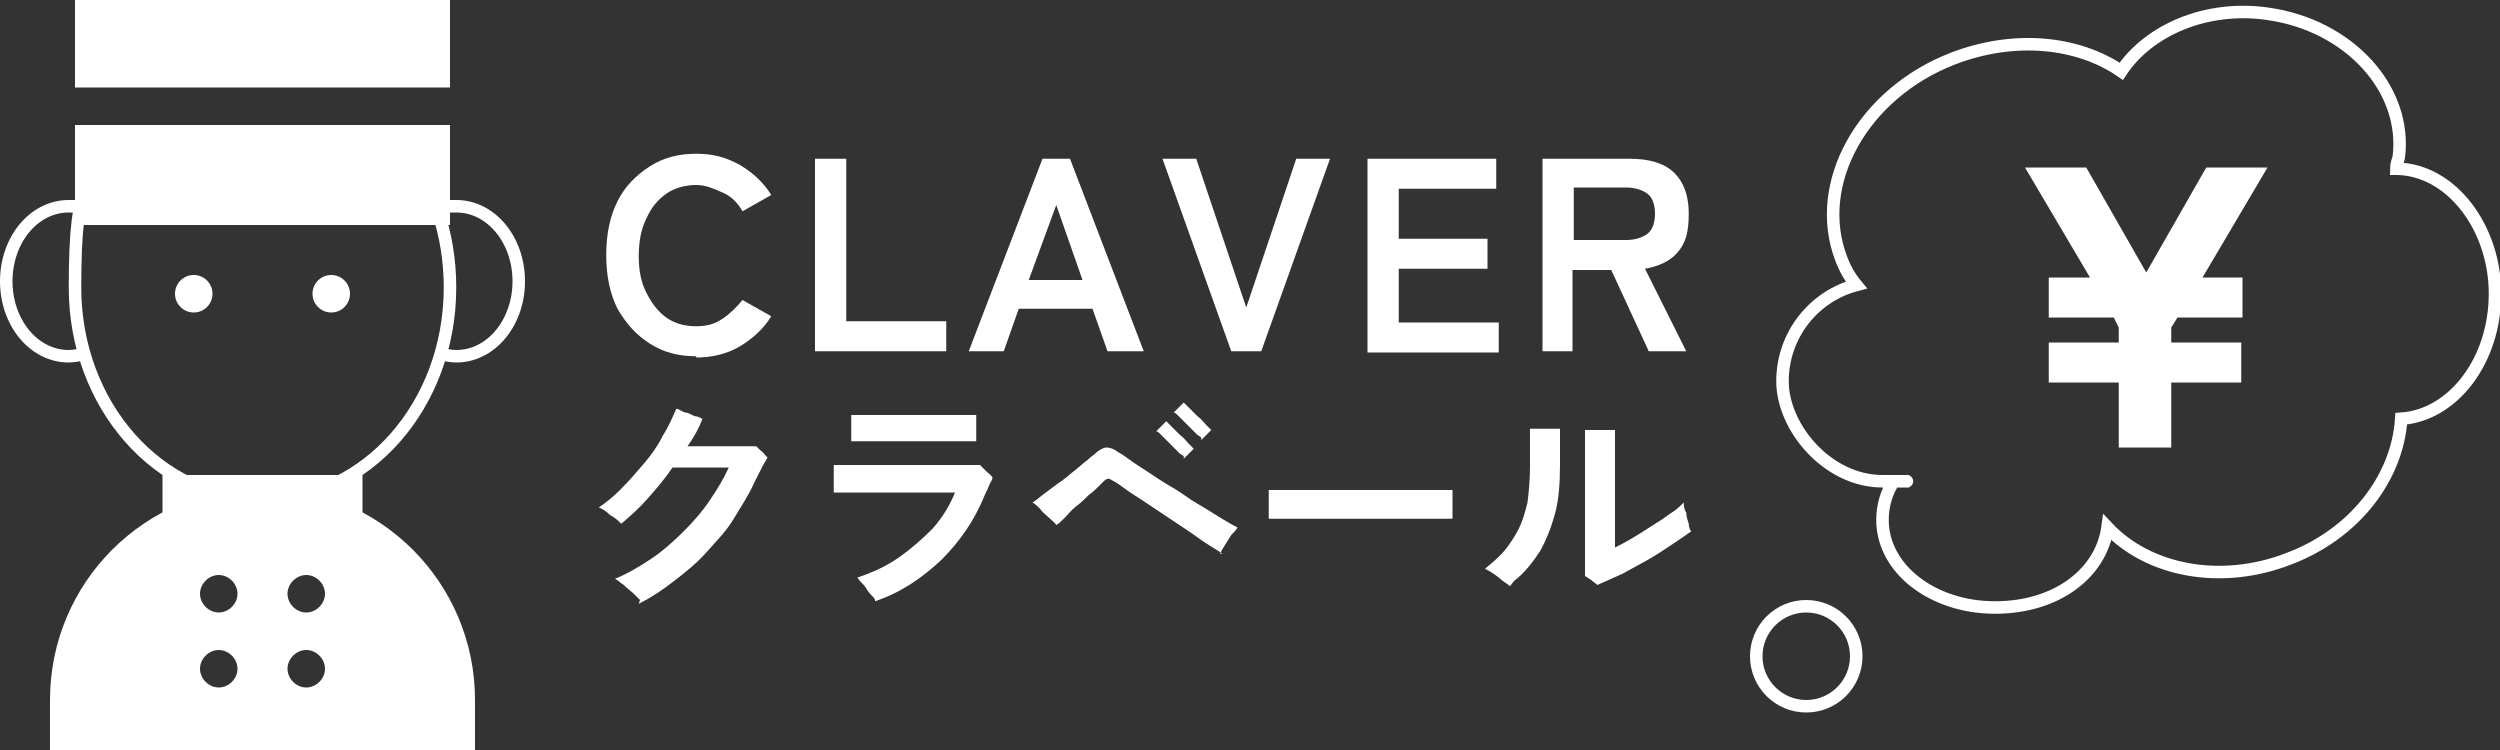 <?xml version="1.0" encoding="UTF-8"?>
<svg id="_レイヤー_1" data-name="レイヤー_1" xmlns="http://www.w3.org/2000/svg" version="1.1" viewBox="0 0 200 60">
  <rect x="0" y="0" width="200" height="60" fill="#333333" stroke="none"/>
  <!-- Generator: Adobe Illustrator 29.5.1, SVG Export Plug-In . SVG Version: 2.1.0 Build 141)  -->
  <defs>
    <style>
      .st0 {
        fill: none;
        stroke: #fff;
        stroke-miterlimit: 10;
      }

      .st1 {
        fill: #fff;
      }
    </style>
  </defs>
  <path class="st0" d="M32.5,12c2.2,3,3.5,6.8,3.5,11,0,9.4-6.7,17-15,17s-15-7.6-15-17,1.2-7.8,3.3-10.7.1-.2.2-.3h22.9Z"/>
  <path class="st0" d="M6.8,28.3c-.4.1-.9.2-1.3.2-2.8,0-5-2.7-5-6s2.2-6,5-6,1,0,1.5.3"/>
  <path class="st0" d="M35.2,28.3c.4.1.9.2,1.3.2,2.8,0,5-2.7,5-6s-2.2-6-5-6-1,0-1.5.3"/>
  <circle class="st1" cx="15.5" cy="23.5" r="1.5"/>
  <circle class="st1" cx="26.5" cy="23.5" r="1.5"/>
  <rect class="st1" x="6" width="30" height="7"/>
  <rect class="st1" x="6" y="10" width="30" height="8"/>
  <rect class="st1" x="13" y="38" width="16" height="3.5"/>
  <rect class="st1" x="4" y="56" width="34" height="4"/>
  <path class="st1" d="M21,39c-9.4,0-17,7.6-17,17h34c0-9.4-7.6-17-17-17ZM17.5,55c-.8,0-1.5-.7-1.5-1.5s.7-1.5,1.5-1.5,1.5.7,1.5,1.5-.7,1.5-1.5,1.5ZM17.5,49c-.8,0-1.5-.7-1.5-1.5s.7-1.5,1.5-1.5,1.5.7,1.5,1.5-.7,1.5-1.5,1.5ZM24.5,55c-.8,0-1.5-.7-1.5-1.5s.7-1.5,1.5-1.5,1.5.7,1.5,1.5-.7,1.5-1.5,1.5ZM24.5,49c-.8,0-1.5-.7-1.5-1.5s.7-1.5,1.5-1.5,1.5.7,1.5,1.5-.7,1.5-1.5,1.5Z"/>
  <path class="st0" d="M191.7,13.5c0-.3.1-.6.2-.9.7-5.5-4-10.6-10.5-11.5-4.9-.7-9.5,1.3-11.7,4.6-3.5-2.4-8.6-2.9-13.5-1-7.2,2.8-11.2,10-8.9,16,.3.8.7,1.5,1.2,2.1-3.4.9-5.9,4-5.9,7.7s3.6,8,8,8,.6,0,.9,0c-.6.9-.9,2-.9,3.1,0,3.9,4,7,9,7s8.5-2.8,9-6.4c3.3,3.5,9.1,4.6,14.5,2.5,5.3-2,8.7-6.5,9-11.2,4.2-.3,7.5-4.7,7.5-10s-3.5-9.9-7.8-10Z"/>
  <circle class="st0" cx="144.5" cy="52.5" r="4"/>
  <g>
    <path class="st1" d="M55.7,28.5c-1.4,0-2.6-.3-3.7-1-1.1-.7-1.9-1.6-2.6-2.8-.6-1.2-.9-2.6-.9-4.3s.3-3.1.9-4.3c.6-1.2,1.5-2.1,2.6-2.8s2.3-1,3.7-1,2.4.3,3.5.9c1,.6,1.9,1.4,2.5,2.4l-2.3,1.3c-.4-.7-.9-1.2-1.6-1.5s-1.3-.6-2.1-.6-1.7.2-2.4.7c-.7.5-1.2,1.1-1.6,2-.4.8-.6,1.8-.6,3s.2,2.1.6,2.9c.4.8.9,1.5,1.6,2,.7.5,1.5.7,2.4.7s1.5-.2,2.1-.6c.6-.4,1.1-.9,1.6-1.5l2.3,1.3c-.6,1-1.5,1.8-2.5,2.4-1,.6-2.2.9-3.5.9Z"/>
    <path class="st1" d="M65.2,28.1v-15.4h2.5v13h8v2.4h-10.6Z"/>
    <path class="st1" d="M77.5,28.1l5.9-15.4h2.2l5.9,15.4h-2.9l-1.2-3.4h-5.9l-1.2,3.4h-2.8ZM82.3,22.4h4.3l-2.1-6-2.2,6Z"/>
    <path class="st1" d="M98.5,28.1l-5.5-15.4h2.7l4,11.9,4-11.9h2.7l-5.5,15.4h-2.6Z"/>
    <path class="st1" d="M109.4,28.1v-15.4h10.3v2.4h-7.8v4h7.1v2.4h-7.1v4.3h8v2.4h-10.5Z"/>
    <path class="st1" d="M123.4,28.1v-15.4h7c1.4,0,2.6.3,3.4,1,.8.7,1.3,1.8,1.3,3.4s-.3,2.4-.9,3.1c-.6.7-1.5,1.1-2.6,1.3l3.3,6.6h-3l-3-6.5h-3.1v6.5h-2.5ZM125.9,19.2h4.2c.7,0,1.3-.2,1.7-.5.4-.3.6-.9.6-1.6s-.2-1.3-.6-1.6c-.4-.3-1-.5-1.7-.5h-4.2v4.2Z"/>
  </g>
  <g>
    <path class="st1" d="M51.2,48c-.1-.1-.3-.3-.5-.5-.2-.2-.5-.4-.8-.7-.3-.2-.5-.4-.7-.5,1-.4,2-1,2.9-1.6.9-.6,1.8-1.4,2.6-2.2.8-.8,1.5-1.6,2.1-2.5.6-.9,1.1-1.7,1.5-2.6h-4.5c-.6.9-1.3,1.7-2,2.5-.7.8-1.4,1.4-2.1,2-.2-.2-.5-.5-.9-.7-.3-.3-.6-.5-.9-.6.6-.4,1.2-.9,1.8-1.5.6-.6,1.2-1.3,1.8-2,.6-.7,1.1-1.4,1.5-2.2.5-.8.8-1.5,1.1-2.2.2,0,.4.2.7.3.3,0,.5.2.8.3.3,0,.5.2.6.2-.3.8-.7,1.5-1.2,2.2h1.6c.6,0,1.1,0,1.7,0,.6,0,1,0,1.4,0,.4,0,.7,0,.8,0,0,0,.2.2.3.3.1.1.3.2.4.4.1.1.2.2.2.2-.1.2-.3.5-.5.9-.2.4-.4.8-.6,1.2-.4.9-1,1.8-1.6,2.8s-1.4,1.8-2.2,2.7c-.8.9-1.7,1.6-2.6,2.3-.9.7-1.8,1.3-2.8,1.8Z"/>
    <path class="st1" d="M70,48c0-.1-.2-.3-.4-.5-.2-.2-.3-.5-.5-.7-.2-.2-.4-.4-.5-.6,1.2-.4,2.3-.9,3.3-1.6,1-.7,1.9-1.5,2.7-2.3.8-.9,1.4-1.9,1.8-2.9-.2,0-.6,0-1.1,0-.5,0-1.1,0-1.7,0-.6,0-1.3,0-2,0-.7,0-1.3,0-2,0-.6,0-1.2,0-1.7,0s-.9,0-1.2,0c0-.1,0-.3,0-.6,0-.3,0-.6,0-.9,0-.3,0-.5,0-.7.3,0,.8,0,1.4,0,.6,0,1.3,0,2.1,0,.8,0,1.6,0,2.5,0s1.7,0,2.4,0c.8,0,1.5,0,2,0s1,0,1.3,0c.1.1.3.3.5.5.2.2.4.3.5.5,0,.2-.2.4-.3.7-.1.3-.3.6-.4.9-.8,1.9-1.9,3.5-3.4,5-1.5,1.4-3.2,2.6-5.3,3.3ZM68.1,35.4c0-.2,0-.4,0-.7,0-.3,0-.5,0-.8,0-.3,0-.5,0-.7.2,0,.6,0,1.1,0s1.1,0,1.8,0c.7,0,1.4,0,2.1,0s1.4,0,2.1,0c.7,0,1.3,0,1.8,0s.9,0,1.1,0c0,.2,0,.4,0,.6,0,.3,0,.5,0,.8v.7c-.3,0-.7,0-1.2,0-.5,0-1.1,0-1.8,0s-1.4,0-2.1,0c-.7,0-1.4,0-2.1,0-.7,0-1.2,0-1.7,0s-.9,0-1.1,0Z"/>
    <path class="st1" d="M97.8,44.3c-.3-.2-.6-.4-1.1-.7-.5-.3-1-.7-1.6-1.1s-1.2-.8-1.8-1.2c-.6-.4-1.2-.8-1.8-1.2-.6-.4-1.1-.7-1.5-1-.4-.3-.7-.5-.9-.6-.2-.1-.3-.2-.4-.2s-.2,0-.4.2c0,0-.2.2-.4.4-.2.2-.5.5-.8.7-.3.3-.6.6-1,.9s-.6.6-.9.9c-.3.3-.5.5-.7.6-.1-.2-.3-.3-.6-.6-.2-.2-.5-.4-.7-.7-.2-.2-.4-.4-.6-.5.2-.1.4-.3.8-.6.4-.3.8-.6,1.2-.9.5-.3.9-.7,1.3-1s.8-.7,1.1-.9c.3-.3.5-.4.6-.5.3-.3.7-.5.9-.5.3,0,.6.1,1,.4.2.1.5.3.9.6s.9.6,1.5,1c.6.4,1.2.8,1.9,1.2s1.3.9,2,1.3c.7.4,1.3.8,1.8,1.1s1,.6,1.4.8c-.1.2-.3.4-.5.6-.2.3-.3.5-.5.8s-.3.5-.4.7ZM94.7,36.5s-.1-.1-.3-.2c-.1-.1-.3-.3-.5-.5-.2-.2-.4-.4-.6-.6-.2-.2-.4-.4-.5-.5s-.2-.2-.3-.2l.8-.8s.2.2.4.4c.2.2.4.4.7.7.3.2.5.5.7.7.2.2.3.3.4.4l-.8.8ZM96.1,35s-.1-.1-.3-.2c-.1-.1-.3-.3-.5-.5-.2-.2-.4-.4-.6-.6-.2-.2-.4-.4-.5-.5s-.2-.2-.3-.2l.8-.8s.2.2.4.4c.2.2.4.4.7.7.3.2.5.5.7.7.2.2.3.3.4.4l-.8.8Z"/>
    <path class="st1" d="M101.5,41.5c0-.2,0-.4,0-.7v-.9c0-.3,0-.5,0-.7.2,0,.6,0,1.2,0,.6,0,1.3,0,2.1,0s1.7,0,2.6,0c.9,0,1.8,0,2.8,0s1.8,0,2.6,0c.8,0,1.5,0,2.1,0,.6,0,1,0,1.3,0,0,.2,0,.4,0,.7,0,.3,0,.6,0,.9,0,.3,0,.5,0,.7-.3,0-.7,0-1.3,0-.6,0-1.3,0-2,0-.8,0-1.6,0-2.5,0h-2.6c-.9,0-1.7,0-2.5,0-.8,0-1.5,0-2.2,0-.6,0-1.1,0-1.5,0Z"/>
    <path class="st1" d="M120.8,46.9c-.2-.2-.6-.4-.9-.7-.4-.3-.7-.5-1.1-.7.6-.5,1.2-1,1.6-1.5.4-.5.8-1.1,1.1-1.7.3-.6.5-1.3.7-2.1.1-.8.2-1.8.2-2.9s0-1.5,0-2c0-.4,0-.8,0-1,.2,0,.5,0,.8,0s.6,0,.9,0c.3,0,.5,0,.7,0,0,.3,0,.6,0,1,0,.4,0,1,0,1.8,0,1.6-.1,2.9-.4,4-.3,1.1-.7,2.1-1.2,3-.6.9-1.2,1.7-2.1,2.4ZM127.8,46.8c-.1-.1-.3-.2-.5-.4-.2-.1-.4-.3-.5-.3v-9c0-.7,0-1.2,0-1.7,0-.5,0-.8,0-1,.2,0,.4,0,.8,0,.3,0,.6,0,.9,0,.3,0,.5,0,.7,0,0,.2,0,.5,0,.9,0,.4,0,1,0,1.7v6.8c.4-.2.8-.4,1.3-.7.5-.3,1-.6,1.6-1,.5-.3,1.1-.7,1.5-1,.5-.3.8-.6,1.1-.9,0,.2,0,.5.2.8,0,.3.1.6.2.9,0,.3.1.5.2.6-.4.3-1,.7-1.6,1.1-.6.4-1.2.8-1.9,1.2-.7.4-1.3.7-2,1.1-.7.3-1.3.6-1.8.8Z"/>
  </g>
  <path class="st1" d="M169.5,35.8v-5.2h-5.6v-3.2h5.6v-1.2l-.4-.8h-5.2v-3.2h3.3l-5.2-8.8h4.9l4.8,8.4,4.8-8.4h4.9l-5.2,8.8h3.2v3.2h-5.2l-.5.8v1.2h5.6v3.2h-5.6v5.2h-4.2Z"/>
</svg>